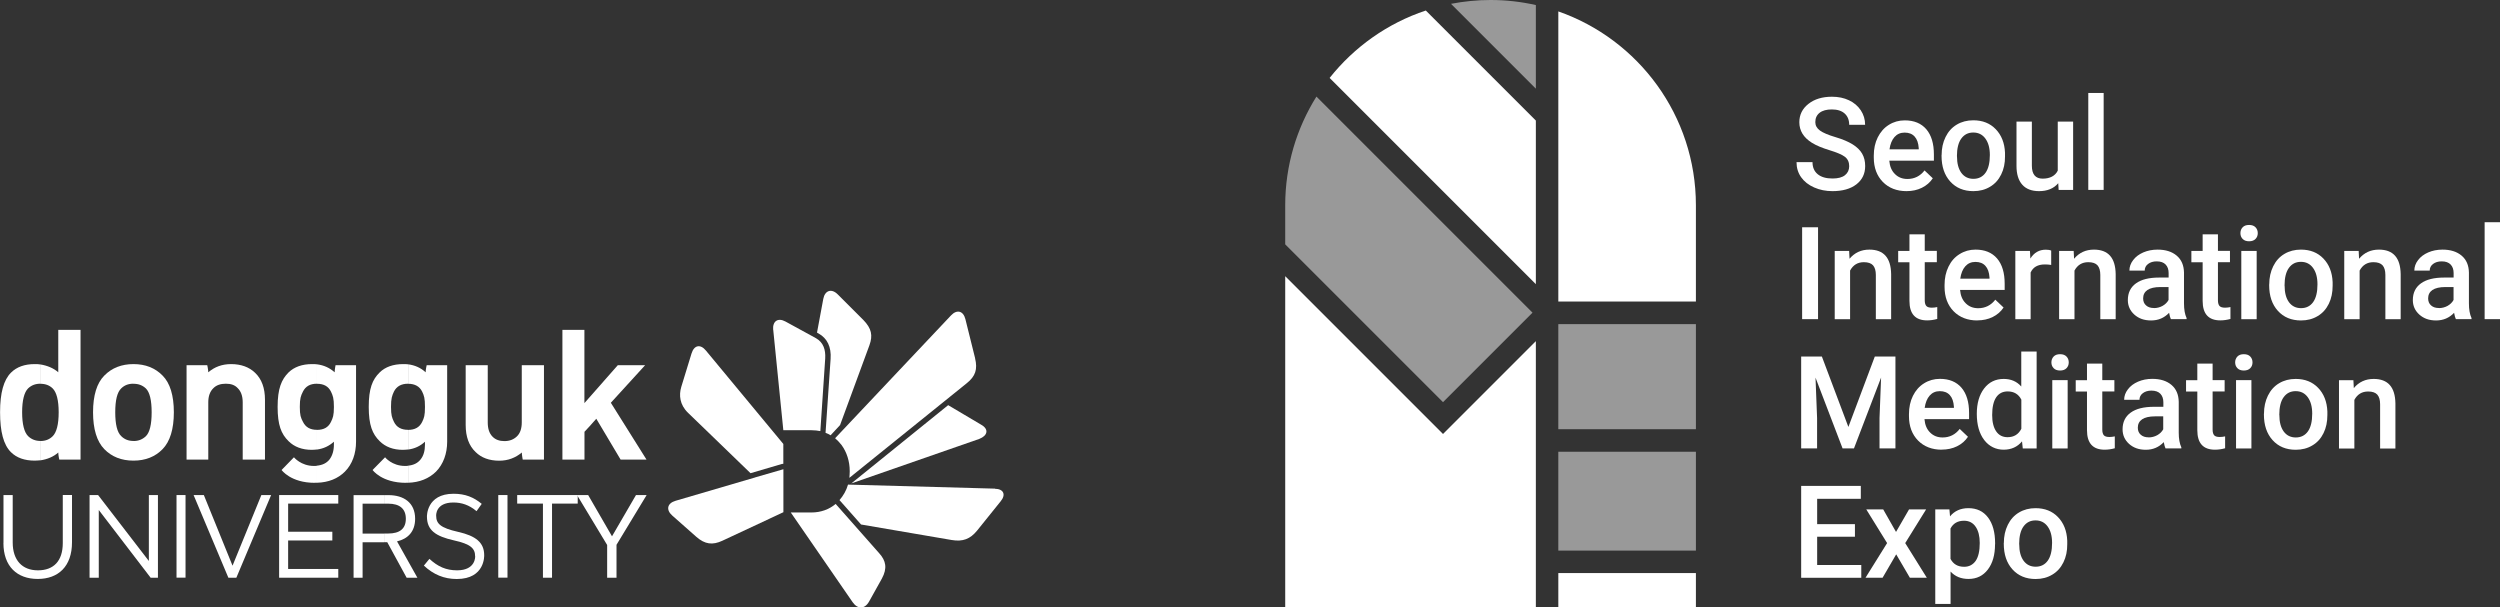 <?xml version="1.0" encoding="UTF-8"?>
<svg id="_레이어_2" data-name="레이어 2" xmlns="http://www.w3.org/2000/svg" viewBox="0 0 365.97 88.92">
  <rect x="0" y="0" width="365.97" height="88.92" fill="#333333" stroke="none"/>
  <defs>
    <style>
      .cls-1, .cls-2, .cls-3 {
        fill: #fff;
      }

      .cls-2 {
        fill-rule: evenodd;
      }

      .cls-3 {
        opacity: .5;
      }
    </style>
  </defs>
  <g id="_레이어_1-2" data-name="레이어 1">
    <g>
      <g>
        <path class="cls-1" d="m270.7,24.33c0-.59-.21-1.05-.62-1.37-.42-.32-1.17-.64-2.25-.97-1.08-.33-1.95-.69-2.59-1.09-1.23-.77-1.84-1.77-1.84-3.01,0-1.08.44-1.98,1.33-2.68.88-.7,2.03-1.05,3.44-1.05.94,0,1.77.17,2.5.52.73.34,1.31.84,1.73,1.47.42.64.63,1.34.63,2.12h-2.33c0-.7-.22-1.25-.66-1.65-.44-.4-1.07-.6-1.89-.6-.76,0-1.36.16-1.78.49-.42.33-.63.78-.63,1.37,0,.49.23.9.68,1.23.46.33,1.21.65,2.26.96,1.05.31,1.89.67,2.52,1.06.64.4,1.1.85,1.4,1.37.3.52.44,1.12.44,1.81,0,1.12-.43,2.01-1.29,2.68-.86.66-2.03.99-3.5.99-.97,0-1.87-.18-2.68-.54-.82-.36-1.45-.86-1.9-1.49-.45-.63-.68-1.37-.68-2.22h2.34c0,.76.25,1.35.76,1.77.51.42,1.23.63,2.17.63.81,0,1.42-.16,1.83-.49.41-.33.61-.77.61-1.31Z"/>
        <path class="cls-1" d="m279.09,27.98c-1.42,0-2.58-.45-3.46-1.34-.88-.9-1.33-2.09-1.33-3.58v-.28c0-1,.19-1.89.58-2.67s.93-1.4,1.62-1.83c.7-.44,1.47-.66,2.33-.66,1.36,0,2.41.43,3.16,1.3.74.87,1.11,2.1,1.11,3.69v.91h-6.53c.07.83.34,1.48.83,1.96.48.48,1.09.72,1.82.72,1.03,0,1.87-.42,2.51-1.25l1.21,1.15c-.4.6-.93,1.06-1.6,1.39-.67.33-1.42.49-2.25.49Zm-.27-8.57c-.62,0-1.11.22-1.49.65-.38.43-.62,1.03-.73,1.8h4.28v-.17c-.05-.75-.25-1.32-.6-1.7-.35-.39-.84-.58-1.46-.58Z"/>
        <path class="cls-1" d="m284.23,22.7c0-.98.19-1.86.58-2.65.39-.79.93-1.39,1.64-1.81.7-.42,1.51-.63,2.42-.63,1.35,0,2.44.43,3.28,1.3.84.87,1.3,2.02,1.36,3.46v.53c.01.99-.18,1.87-.56,2.64-.38.78-.92,1.38-1.63,1.8-.71.43-1.52.64-2.44.64-1.41,0-2.54-.47-3.39-1.41-.85-.94-1.27-2.19-1.27-3.76v-.11Zm2.25.19c0,1.03.21,1.83.64,2.42.43.58,1.02.87,1.77.87s1.35-.3,1.77-.89c.42-.59.63-1.46.63-2.6,0-1.01-.22-1.81-.65-2.4-.43-.59-1.02-.89-1.77-.89s-1.32.29-1.75.87c-.43.58-.65,1.45-.65,2.61Z"/>
        <path class="cls-1" d="m301.3,26.82c-.66.78-1.6,1.16-2.81,1.16-1.08,0-1.91-.32-2.46-.95-.56-.63-.84-1.55-.84-2.75v-6.48h2.25v6.45c0,1.27.53,1.9,1.58,1.9s1.83-.39,2.21-1.17v-7.18h2.25v10h-2.12l-.06-.98Z"/>
        <path class="cls-1" d="m307.95,27.8h-2.25v-14.19h2.25v14.19Z"/>
        <path class="cls-1" d="m266.14,46.72h-2.33v-13.45h2.33v13.45Z"/>
        <path class="cls-1" d="m270.69,36.72l.06,1.16c.74-.89,1.71-1.34,2.91-1.34,2.08,0,3.14,1.19,3.18,3.58v6.61h-2.24v-6.48c0-.63-.14-1.1-.41-1.41-.27-.3-.72-.46-1.34-.46-.91,0-1.58.41-2.02,1.23v7.12h-2.25v-10h2.12Z"/>
        <path class="cls-1" d="m281.76,34.29v2.43h1.77v1.66h-1.77v5.58c0,.38.08.66.23.83.15.17.42.25.81.25.26,0,.52-.03.79-.09v1.74c-.51.14-1,.21-1.48.21-1.73,0-2.59-.95-2.59-2.85v-5.66h-1.65v-1.66h1.65v-2.43h2.24Z"/>
        <path class="cls-1" d="m289.45,46.91c-1.42,0-2.58-.45-3.46-1.34-.88-.9-1.33-2.09-1.33-3.58v-.28c0-1,.19-1.89.58-2.68.38-.79.92-1.4,1.62-1.83.7-.44,1.47-.66,2.33-.66,1.36,0,2.41.43,3.16,1.3.74.87,1.11,2.1,1.11,3.69v.91h-6.53c.07.83.34,1.48.83,1.96.48.48,1.09.72,1.82.72,1.03,0,1.87-.42,2.51-1.25l1.21,1.15c-.4.6-.93,1.06-1.6,1.39-.67.33-1.42.49-2.25.49Zm-.27-8.57c-.62,0-1.11.22-1.49.65-.38.43-.62,1.03-.73,1.8h4.28v-.17c-.05-.75-.25-1.32-.6-1.7-.35-.39-.84-.58-1.46-.58Z"/>
        <path class="cls-1" d="m300.25,38.78c-.3-.05-.6-.07-.91-.07-1.03,0-1.72.39-2.08,1.18v6.84h-2.24v-10h2.14l.06,1.12c.54-.87,1.29-1.3,2.26-1.3.32,0,.58.04.79.13v2.11Z"/>
        <path class="cls-1" d="m303.56,36.72l.06,1.16c.74-.89,1.71-1.34,2.91-1.34,2.08,0,3.14,1.19,3.18,3.58v6.61h-2.25v-6.48c0-.63-.14-1.1-.41-1.41-.27-.3-.72-.46-1.35-.46-.91,0-1.58.41-2.02,1.23v7.12h-2.25v-10h2.12Z"/>
        <path class="cls-1" d="m317.79,46.72c-.1-.19-.18-.5-.26-.93-.71.75-1.59,1.12-2.63,1.12s-1.82-.29-2.46-.86c-.63-.57-.95-1.28-.95-2.12,0-1.07.4-1.88,1.19-2.45.79-.57,1.92-.85,3.4-.85h1.38v-.66c0-.52-.14-.93-.43-1.24-.29-.31-.73-.47-1.32-.47-.51,0-.93.13-1.26.38-.33.25-.49.58-.49.97h-2.24c0-.55.18-1.06.55-1.54.36-.48.86-.85,1.48-1.12.63-.27,1.32-.41,2.09-.41,1.17,0,2.1.29,2.8.88.7.59,1.05,1.42,1.07,2.48v4.51c0,.9.13,1.62.38,2.15v.16h-2.29Zm-2.47-1.62c.44,0,.86-.11,1.25-.32.39-.22.69-.51.88-.87v-1.89h-1.21c-.83,0-1.46.15-1.88.43-.42.29-.63.7-.63,1.23,0,.43.14.78.43,1.03.29.26.67.38,1.15.38Z"/>
        <path class="cls-1" d="m324.68,34.29v2.43h1.76v1.66h-1.76v5.58c0,.38.08.66.23.83.15.17.42.25.81.25.26,0,.52-.03.79-.09v1.74c-.51.14-1,.21-1.48.21-1.73,0-2.59-.95-2.59-2.85v-5.66h-1.65v-1.66h1.65v-2.43h2.25Z"/>
        <path class="cls-1" d="m327.97,34.13c0-.34.11-.63.33-.86.22-.23.53-.34.94-.34s.72.11.94.34c.22.23.33.51.33.86s-.11.62-.33.85c-.22.23-.54.34-.94.34s-.72-.11-.94-.34c-.22-.22-.33-.51-.33-.85Zm2.38,12.6h-2.25v-10h2.25v10Z"/>
        <path class="cls-1" d="m332.19,41.63c0-.98.19-1.86.58-2.65.39-.79.93-1.39,1.64-1.81.7-.42,1.51-.63,2.42-.63,1.35,0,2.44.43,3.28,1.3.84.87,1.3,2.02,1.36,3.46v.53c0,.99-.18,1.87-.56,2.64-.38.78-.92,1.38-1.63,1.8-.71.43-1.52.64-2.44.64-1.41,0-2.54-.47-3.39-1.41-.85-.94-1.27-2.19-1.27-3.76v-.11Zm2.25.19c0,1.03.21,1.83.64,2.42.43.58,1.02.87,1.77.87s1.35-.3,1.77-.89c.42-.59.63-1.46.63-2.6,0-1.01-.22-1.81-.65-2.4-.43-.59-1.02-.89-1.77-.89s-1.32.29-1.75.87c-.43.58-.65,1.45-.65,2.61Z"/>
        <path class="cls-1" d="m345.28,36.72l.06,1.16c.74-.89,1.71-1.34,2.91-1.34,2.08,0,3.14,1.19,3.18,3.58v6.61h-2.24v-6.48c0-.63-.14-1.1-.41-1.41-.27-.3-.72-.46-1.34-.46-.91,0-1.58.41-2.02,1.23v7.12h-2.25v-10h2.12Z"/>
        <path class="cls-1" d="m359.51,46.72c-.1-.19-.18-.5-.26-.93-.71.75-1.59,1.12-2.63,1.12s-1.82-.29-2.46-.86c-.63-.57-.95-1.28-.95-2.12,0-1.07.4-1.88,1.19-2.45.79-.57,1.92-.85,3.4-.85h1.38v-.66c0-.52-.14-.93-.43-1.24-.29-.31-.73-.47-1.32-.47-.51,0-.93.13-1.26.38-.33.25-.49.58-.49.97h-2.25c0-.55.18-1.06.55-1.54.36-.48.86-.85,1.48-1.12.63-.27,1.32-.41,2.09-.41,1.17,0,2.1.29,2.8.88.7.59,1.05,1.42,1.07,2.48v4.51c0,.9.13,1.62.38,2.15v.16h-2.29Zm-2.47-1.62c.44,0,.86-.11,1.25-.32.39-.22.69-.51.88-.87v-1.89h-1.21c-.83,0-1.46.15-1.88.43-.42.29-.63.7-.63,1.23,0,.43.14.78.43,1.03.29.26.67.38,1.15.38Z"/>
        <path class="cls-1" d="m365.97,46.72h-2.25v-14.19h2.25v14.19Z"/>
        <path class="cls-1" d="m266.7,52.19l3.88,10.31,3.87-10.31h3.02v13.45h-2.33v-4.44l.23-5.93-3.97,10.37h-1.67l-3.96-10.36.23,5.92v4.44h-2.33v-13.45h3.03Z"/>
        <path class="cls-1" d="m284.24,65.83c-1.42,0-2.58-.45-3.46-1.34-.88-.9-1.33-2.09-1.33-3.58v-.28c0-1,.19-1.89.58-2.68s.93-1.4,1.62-1.83c.7-.44,1.47-.66,2.33-.66,1.36,0,2.41.43,3.16,1.3.74.87,1.11,2.1,1.11,3.69v.91h-6.53c.07.83.34,1.48.83,1.96.48.48,1.09.72,1.82.72,1.03,0,1.87-.42,2.51-1.25l1.21,1.15c-.4.6-.93,1.06-1.6,1.39-.67.33-1.42.49-2.25.49Zm-.27-8.57c-.62,0-1.11.22-1.49.65-.38.43-.62,1.03-.73,1.8h4.28v-.17c-.05-.75-.25-1.32-.6-1.7-.35-.39-.84-.58-1.46-.58Z"/>
        <path class="cls-1" d="m289.38,60.58c0-1.54.36-2.78,1.07-3.71.71-.93,1.67-1.4,2.87-1.4,1.06,0,1.92.37,2.57,1.11v-5.12h2.25v14.19h-2.03l-.11-1.04c-.67.81-1.57,1.22-2.69,1.22s-2.12-.47-2.84-1.41c-.72-.94-1.09-2.22-1.09-3.84Zm2.25.19c0,1.02.2,1.81.59,2.38.39.57.95.85,1.67.85.92,0,1.59-.41,2.01-1.23v-4.27c-.41-.8-1.08-1.2-2-1.2-.73,0-1.29.29-1.68.86-.39.58-.59,1.44-.59,2.6Z"/>
        <path class="cls-1" d="m300.3,53.05c0-.34.11-.63.33-.86.22-.23.53-.34.94-.34s.72.11.94.34c.22.23.33.51.33.86s-.11.62-.33.85c-.22.23-.54.34-.94.34s-.72-.11-.94-.34c-.22-.22-.33-.51-.33-.85Zm2.38,12.6h-2.25v-10h2.25v10Z"/>
        <path class="cls-1" d="m307.75,53.22v2.43h1.77v1.66h-1.77v5.58c0,.38.08.66.23.83.15.17.42.25.81.25.26,0,.52-.03.79-.09v1.74c-.51.14-1,.21-1.48.21-1.73,0-2.59-.95-2.59-2.85v-5.66h-1.65v-1.66h1.65v-2.43h2.24Z"/>
        <path class="cls-1" d="m317.01,65.65c-.1-.19-.18-.5-.26-.93-.71.75-1.59,1.12-2.62,1.12s-1.82-.29-2.46-.86c-.63-.57-.95-1.28-.95-2.13,0-1.07.4-1.88,1.19-2.45.79-.57,1.92-.85,3.4-.85h1.38v-.66c0-.52-.14-.93-.43-1.24-.29-.31-.73-.47-1.32-.47-.51,0-.93.13-1.26.38-.33.25-.49.58-.49.97h-2.24c0-.55.18-1.06.55-1.54.36-.48.86-.85,1.48-1.12.63-.27,1.32-.41,2.09-.41,1.17,0,2.1.29,2.8.88.7.59,1.05,1.42,1.07,2.48v4.51c0,.9.13,1.62.38,2.15v.16h-2.29Zm-2.47-1.62c.44,0,.86-.11,1.25-.32.39-.22.69-.51.88-.87v-1.89h-1.21c-.83,0-1.46.15-1.88.43-.42.29-.63.7-.63,1.23,0,.43.14.78.43,1.03.29.26.67.38,1.15.38Z"/>
        <path class="cls-1" d="m323.9,53.22v2.43h1.76v1.66h-1.76v5.58c0,.38.08.66.23.83.15.17.42.25.81.25.26,0,.52-.03.79-.09v1.74c-.51.14-1,.21-1.48.21-1.73,0-2.59-.95-2.59-2.85v-5.66h-1.65v-1.66h1.65v-2.43h2.25Z"/>
        <path class="cls-1" d="m327.2,53.05c0-.34.11-.63.33-.86.22-.23.53-.34.94-.34s.72.11.94.34c.22.23.33.51.33.86s-.11.62-.33.85c-.22.23-.54.34-.94.34s-.72-.11-.94-.34c-.22-.22-.33-.51-.33-.85Zm2.38,12.6h-2.25v-10h2.25v10Z"/>
        <path class="cls-1" d="m331.42,60.56c0-.98.19-1.86.58-2.65.39-.79.93-1.39,1.64-1.81.7-.42,1.51-.63,2.42-.63,1.35,0,2.44.43,3.28,1.3.84.87,1.3,2.02,1.36,3.46v.53c0,.99-.18,1.87-.56,2.64-.38.78-.92,1.38-1.63,1.8-.71.43-1.52.64-2.44.64-1.41,0-2.54-.47-3.39-1.41-.85-.94-1.27-2.19-1.27-3.76v-.11Zm2.25.19c0,1.03.21,1.83.64,2.42.43.58,1.02.87,1.77.87s1.35-.3,1.77-.89c.42-.59.63-1.46.63-2.6,0-1.01-.22-1.81-.65-2.4-.43-.59-1.02-.89-1.77-.89s-1.32.29-1.75.87c-.43.58-.65,1.45-.65,2.61Z"/>
        <path class="cls-1" d="m344.51,55.65l.06,1.16c.74-.89,1.71-1.34,2.91-1.34,2.08,0,3.14,1.19,3.18,3.58v6.61h-2.24v-6.48c0-.63-.14-1.1-.41-1.41-.27-.3-.72-.46-1.34-.46-.91,0-1.58.41-2.02,1.23v7.12h-2.25v-10h2.12Z"/>
        <path class="cls-1" d="m271.54,78.57h-5.53v4.14h6.46v1.87h-8.8v-13.45h8.73v1.89h-6.39v3.71h5.53v1.85Z"/>
        <path class="cls-1" d="m277.56,77.86l1.9-3.29h2.5l-3.06,4.93,3.16,5.07h-2.48l-2-3.42-1.99,3.42h-2.5l3.16-5.07-3.05-4.93h2.48l1.87,3.29Z"/>
        <path class="cls-1" d="m292.05,79.67c0,1.55-.35,2.78-1.05,3.7-.7.92-1.64,1.38-2.83,1.38-1.1,0-1.97-.36-2.63-1.08v4.74h-2.24v-13.84h2.07l.09,1.02c.66-.8,1.56-1.2,2.69-1.2,1.22,0,2.18.45,2.87,1.36.69.91,1.04,2.17,1.04,3.78v.14Zm-2.24-.19c0-1-.2-1.79-.6-2.37-.4-.59-.97-.88-1.7-.88-.92,0-1.58.38-1.98,1.14v4.44c.41.78,1.07,1.16,2,1.16.71,0,1.27-.29,1.68-.86.4-.58.6-1.45.6-2.62Z"/>
        <path class="cls-1" d="m293.34,79.48c0-.98.19-1.86.58-2.65.39-.79.93-1.39,1.64-1.81.7-.42,1.51-.63,2.42-.63,1.35,0,2.44.43,3.28,1.3.84.87,1.3,2.02,1.36,3.46v.53c.01.99-.18,1.87-.56,2.64-.38.78-.92,1.38-1.63,1.8-.71.43-1.52.64-2.44.64-1.41,0-2.54-.47-3.39-1.41-.85-.94-1.27-2.19-1.27-3.76v-.11Zm2.25.19c0,1.03.21,1.83.64,2.42.43.58,1.02.87,1.77.87s1.35-.3,1.77-.89c.42-.59.63-1.46.63-2.6,0-1.01-.22-1.81-.65-2.4-.43-.59-1.02-.89-1.77-.89s-1.32.29-1.75.87c-.43.58-.65,1.45-.65,2.61Z"/>
      </g>
      <path class="cls-3" d="m224.83.74c-2.13-.48-4.35-.74-6.62-.74h0c-1.98,0-3.92.2-5.8.56l12.42,12.42V.74Z"/>
      <path class="cls-1" d="m248.26,44.15v-14.1c0-13.12-8.41-24.28-20.14-28.38v42.47h20.14Z"/>
      <path class="cls-1" d="m224.83,17.65L208.72,1.54c-5.61,1.86-10.48,5.34-14.08,9.87l30.19,30.19v-23.95Z"/>
      <polygon class="cls-1" points="211.24 63.53 188.14 40.43 188.14 88.92 224.83 88.92 224.83 49.94 211.24 63.53"/>
      <path class="cls-3" d="m224.34,45.77l-31.63-31.63c-2.89,4.62-4.57,10.07-4.57,15.92v5.71l23.1,23.1,13.1-13.1Z"/>
      <rect class="cls-3" x="228.12" y="47.45" width="20.14" height="15.38"/>
      <rect class="cls-3" x="228.12" y="66.13" width="20.14" height="14.47"/>
      <rect class="cls-1" x="228.12" y="83.89" width="20.14" height="5.04"/>
    </g>
    <g>
      <path class="cls-2" d="m.51,79.5v-7.03h1.35v6.95c0,2.6,1.4,4.07,3.69,4.07s3.64-1.35,3.64-4v-7.03h1.35v6.92c0,3.54-2.01,5.37-5.02,5.37s-5.02-1.83-5.02-5.27Z"/>
      <polygon class="cls-2" points="23.12 72.47 23.12 84.57 22.05 84.57 14.46 74.66 14.46 84.57 13.11 84.57 13.11 72.47 14.36 72.47 21.79 82.12 21.79 72.47 23.12 72.47"/>
      <rect class="cls-1" x="25.84" y="72.47" width="1.32" height="12.09"/>
      <rect class="cls-1" x="72.94" y="72.47" width="1.35" height="12.09"/>
      <polygon class="cls-2" points="28.34 72.47 29.84 72.47 34.04 82.81 38.26 72.47 39.69 72.47 34.6 84.57 33.43 84.57 28.34 72.47"/>
      <polygon class="cls-2" points="40.86 72.47 49.52 72.47 49.52 73.72 42.18 73.72 42.18 77.84 48.65 77.84 48.65 79.12 42.18 79.12 42.18 83.29 49.52 83.29 49.52 84.57 40.86 84.57 40.86 72.47"/>
      <path class="cls-2" d="m69.55,81.43c0-1.12-.61-1.78-3.08-2.32-2.72-.61-3.97-1.5-3.97-3.49,0,0-.1-3.34,3.9-3.34,1.71,0,2.95.51,4.12,1.48l-.76,1.07c-1.09-.92-2.19-1.27-3.39-1.27-2.65,0-2.52,1.93-2.52,1.93,0,1.15.59,1.78,3.21,2.37,2.62.59,3.82,1.58,3.82,3.41,0,0,.18,3.49-4.02,3.49-1.86,0-3.41-.66-4.81-1.96l.81-.99c1.22,1.12,2.42,1.68,4.05,1.68,2.77,0,2.65-2.06,2.65-2.06Z"/>
      <polygon class="cls-2" points="79.48 73.72 75.71 73.72 75.71 72.47 84.57 72.47 84.57 73.72 80.81 73.72 80.81 84.57 79.48 84.57 79.48 73.72"/>
      <polygon class="cls-2" points="88.88 79.78 84.47 72.47 86.1 72.47 89.59 78.51 93.1 72.47 94.66 72.47 90.25 79.75 90.25 84.57 88.88 84.57 88.88 79.78"/>
      <path class="cls-2" d="m59.52,84.57h1.58l-2.98-5.32c1.55-.36,2.65-1.4,2.65-3.31,0-2.39-1.71-3.46-3.9-3.46h-.64v1.25h.61c1.68,0,2.57.76,2.57,2.21s-.89,2.16-2.57,2.16h-.61v1.27h.46l2.83,5.19Zm-3.28-12.09h-4.48v12.09h1.32v-5.19h3.16v-1.27h-3.16v-4.38h3.16v-1.25Z"/>
      <path class="cls-2" d="m82.33,48.29v18.99h3.23v-4.07c.13-.13,1.4-1.5,1.73-1.91l3.56,5.98h3.79l-5.22-8.32,5.02-5.5h-4l-4.89,5.55v-10.72h-3.23Z"/>
      <path class="cls-2" d="m59.73,70.67c1.68-.05,3.06-.61,4.1-1.63,1.07-1.09,1.63-2.65,1.63-4.38v-11.2h-3s-.15.64-.15,1.04c-.71-.66-1.58-1.04-2.57-1.17v2.85h0c.99,0,1.68.38,2.06,1.15.28.59.41.97.41,2.24s-.13,1.6-.41,2.19c-.38.79-1.07,1.17-2.06,1.17h0v2.88c.97-.13,1.78-.51,2.47-1.15,0,.51,0,.41,0,.41,0,.92-.2,1.65-.66,2.21-.43.53-1.02.81-1.81.89v2.49Zm-.31,0h.31v-2.49c-.15.03-.28.03-.43.03-1.93,0-2.93-1.27-2.93-1.27l-1.83,1.86s1.32,1.88,4.89,1.88h0Zm.31-17.34c-.23-.03-.48-.03-.71-.03-1.45,0-2.62.41-3.44,1.22-1.07,1.04-1.6,2.37-1.6,5.04s.53,3.97,1.6,5.02c.84.84,1.99,1.27,3.39,1.27.25,0,.51-.03.76-.05v-2.88c-.99,0-1.68-.38-2.06-1.17-.28-.59-.43-.94-.43-2.19s.15-1.63.43-2.24c.38-.76,1.07-1.15,2.06-1.15v-2.85Z"/>
      <path class="cls-2" d="m46.39,70.67c1.71-.05,3.08-.61,4.1-1.63,1.09-1.09,1.63-2.65,1.63-4.38v-11.2h-3s-.13.64-.13,1.04c-.74-.66-1.58-1.04-2.6-1.17v2.85h0c1.02,0,1.68.38,2.06,1.15.28.59.43.97.43,2.24s-.15,1.6-.43,2.19c-.38.79-1.04,1.17-2.06,1.17h0v2.88c.97-.13,1.78-.51,2.49-1.15,0,.51,0,.41,0,.41,0,.92-.23,1.65-.66,2.21-.43.53-1.04.81-1.83.89v2.49Zm-.31,0h.31v-2.49c-.13.03-.28.03-.43.03-1.91,0-2.93-1.27-2.93-1.27l-1.81,1.86s1.32,1.88,4.86,1.88h0Zm.31-17.34c-.23-.03-.46-.03-.71-.03-1.45,0-2.6.41-3.44,1.22-1.04,1.04-1.6,2.37-1.6,5.04s.53,3.97,1.6,5.02c.84.84,1.99,1.27,3.41,1.27.25,0,.48-.03.74-.05v-2.88c-.99,0-1.65-.38-2.04-1.17-.31-.59-.46-.94-.46-2.19s.15-1.63.46-2.24c.38-.76,1.04-1.15,2.04-1.15v-2.85Z"/>
      <path class="cls-2" d="m19.55,67.43c1.73,0,3.16-.56,4.25-1.68,1.09-1.12,1.65-2.93,1.65-5.4s-.56-4.28-1.65-5.37c-1.09-1.12-2.52-1.68-4.25-1.68v2.88c.74,0,1.32.23,1.81.69.56.56.84,1.73.84,3.49s-.28,2.93-.84,3.49c-.51.48-1.09.71-1.81.71v2.88Zm-.03-14.13c-1.71,0-3.16.56-4.25,1.68-1.09,1.09-1.65,2.9-1.65,5.37s.56,4.28,1.65,5.4c1.09,1.12,2.52,1.68,4.25,1.68h.03v-2.88h-.03c-.71,0-1.3-.23-1.78-.71-.59-.56-.87-1.73-.87-3.49s.28-2.93.87-3.49c.46-.46,1.04-.69,1.78-.69h.03v-2.88h-.03Z"/>
      <path class="cls-2" d="m76.38,53.46v8.38c0,.92-.25,1.6-.71,2.04-.48.46-1.07.69-1.83.69-.71,0-1.3-.2-1.73-.64-.48-.48-.71-1.17-.71-2.09v-8.38h-3.23v8.76c0,1.71.48,3.03,1.45,3.95.84.84,2.01,1.27,3.46,1.27,1.3,0,2.39-.43,3.31-1.2,0,.38.13,1.04.13,1.04h3.11v-13.82h-3.23Z"/>
      <path class="cls-2" d="m33.83,53.3c-1.32,0-2.42.41-3.34,1.2,0-.38-.15-1.04-.15-1.04h-3.03v13.82h3.18v-8.38c0-.92.25-1.6.76-2.09.43-.43,1.04-.64,1.81-.64s1.32.2,1.73.64c.48.46.74,1.15.74,2.09v8.38h3.26v-8.76c0-1.71-.48-3.03-1.45-3.95-.87-.84-2.06-1.27-3.51-1.27Z"/>
      <path class="cls-2" d="m8.53,54.5c-.66-.59-1.6-.99-2.62-1.15v2.83c.74,0,1.35.23,1.81.69.56.56.87,1.73.87,3.49s-.31,2.93-.87,3.49c-.48.48-1.07.71-1.81.71v2.83c1.02-.15,1.93-.53,2.62-1.15,0,.41.15,1.04.15,1.04h3.11v-18.99h-3.26v6.21Zm-2.62-1.15c-.28-.05-.56-.05-.84-.05-1.45,0-2.62.41-3.46,1.25-1.07,1.07-1.6,2.95-1.6,5.8s.51,4.76,1.58,5.83c.84.84,2.01,1.25,3.49,1.25.28,0,.56-.03.84-.05v-2.83h0c-.71,0-1.32-.23-1.81-.71-.56-.56-.87-1.73-.87-3.49s.31-2.93.87-3.49c.48-.46,1.07-.69,1.81-.69h0v-2.83Z"/>
      <g>
        <g>
          <path class="cls-2" d="m114.67,67.89v-2.9l-11.33-13.67c-.81-.99-1.73-.81-2.11.43l-1.5,4.89c-.36,1.2-.23,2.6.97,3.77l9.17,8.86,4.58-1.35c.08,0,.15-.03.23-.03Z"/>
          <path class="cls-2" d="m145.65,71.53l-21.51-.59c-.25.87-.69,1.63-1.25,2.27,0,.03.03.03.03.03,0,0,1.55,1.76,3.13,3.54l13.26,2.27c1.65.28,2.72-.15,3.72-1.37l3.46-4.3c.81-.99.41-1.81-.84-1.83Z"/>
          <path class="cls-2" d="m143.61,62.16l-4.81-2.85-14.18,11.46,18.74-6.52c1.22-.48,1.45-1.43.25-2.09Z"/>
          <path class="cls-2" d="m122.97,62.24l4.3-11.69c.53-1.45.31-2.47-.87-3.69l-3.77-3.77c-.92-.92-1.88-.56-2.11.66l-.92,4.94c.15.08.23.13.23.13,1.27.71,1.88,1.96,1.76,3.72l-.74,10.82c.25.1.51.2.74.36l1.37-1.48Z"/>
        </g>
        <path class="cls-2" d="m110.52,69.9l-11.63,3.41c-1.22.36-1.43,1.32-.48,2.16l3.54,3.13c1.25,1.09,2.37,1.22,3.79.56l8.94-4.18v-6.29l-4.15,1.2Z"/>
        <path class="cls-2" d="m142.75,52.46l-1.43-5.75c-.31-1.22-1.25-1.45-2.11-.53l-16.96,17.97c.36.31.66.64.94.99.76,1.04,1.2,2.37,1.2,3.84,0,.33-.03.64-.05.97l17.18-13.85c1.3-1.04,1.6-2.06,1.22-3.64Z"/>
        <path class="cls-2" d="m113.19,48.26l1.48,14.72h4.12c.46,0,.89.05,1.3.13l.71-10.62c.08-1.32-.28-2.37-1.35-2.98l-4.46-2.44c-1.12-.61-1.91-.05-1.81,1.2Z"/>
        <path class="cls-2" d="m115.76,75.02l9.06,13.14c.71,1.02,1.76,1.07,2.42-.13l1.86-3.34c.81-1.5.61-2.6-.41-3.72l-6.36-7.2c-.94.79-2.16,1.25-3.54,1.25h-3.03Z"/>
      </g>
    </g>
  </g>
</svg>